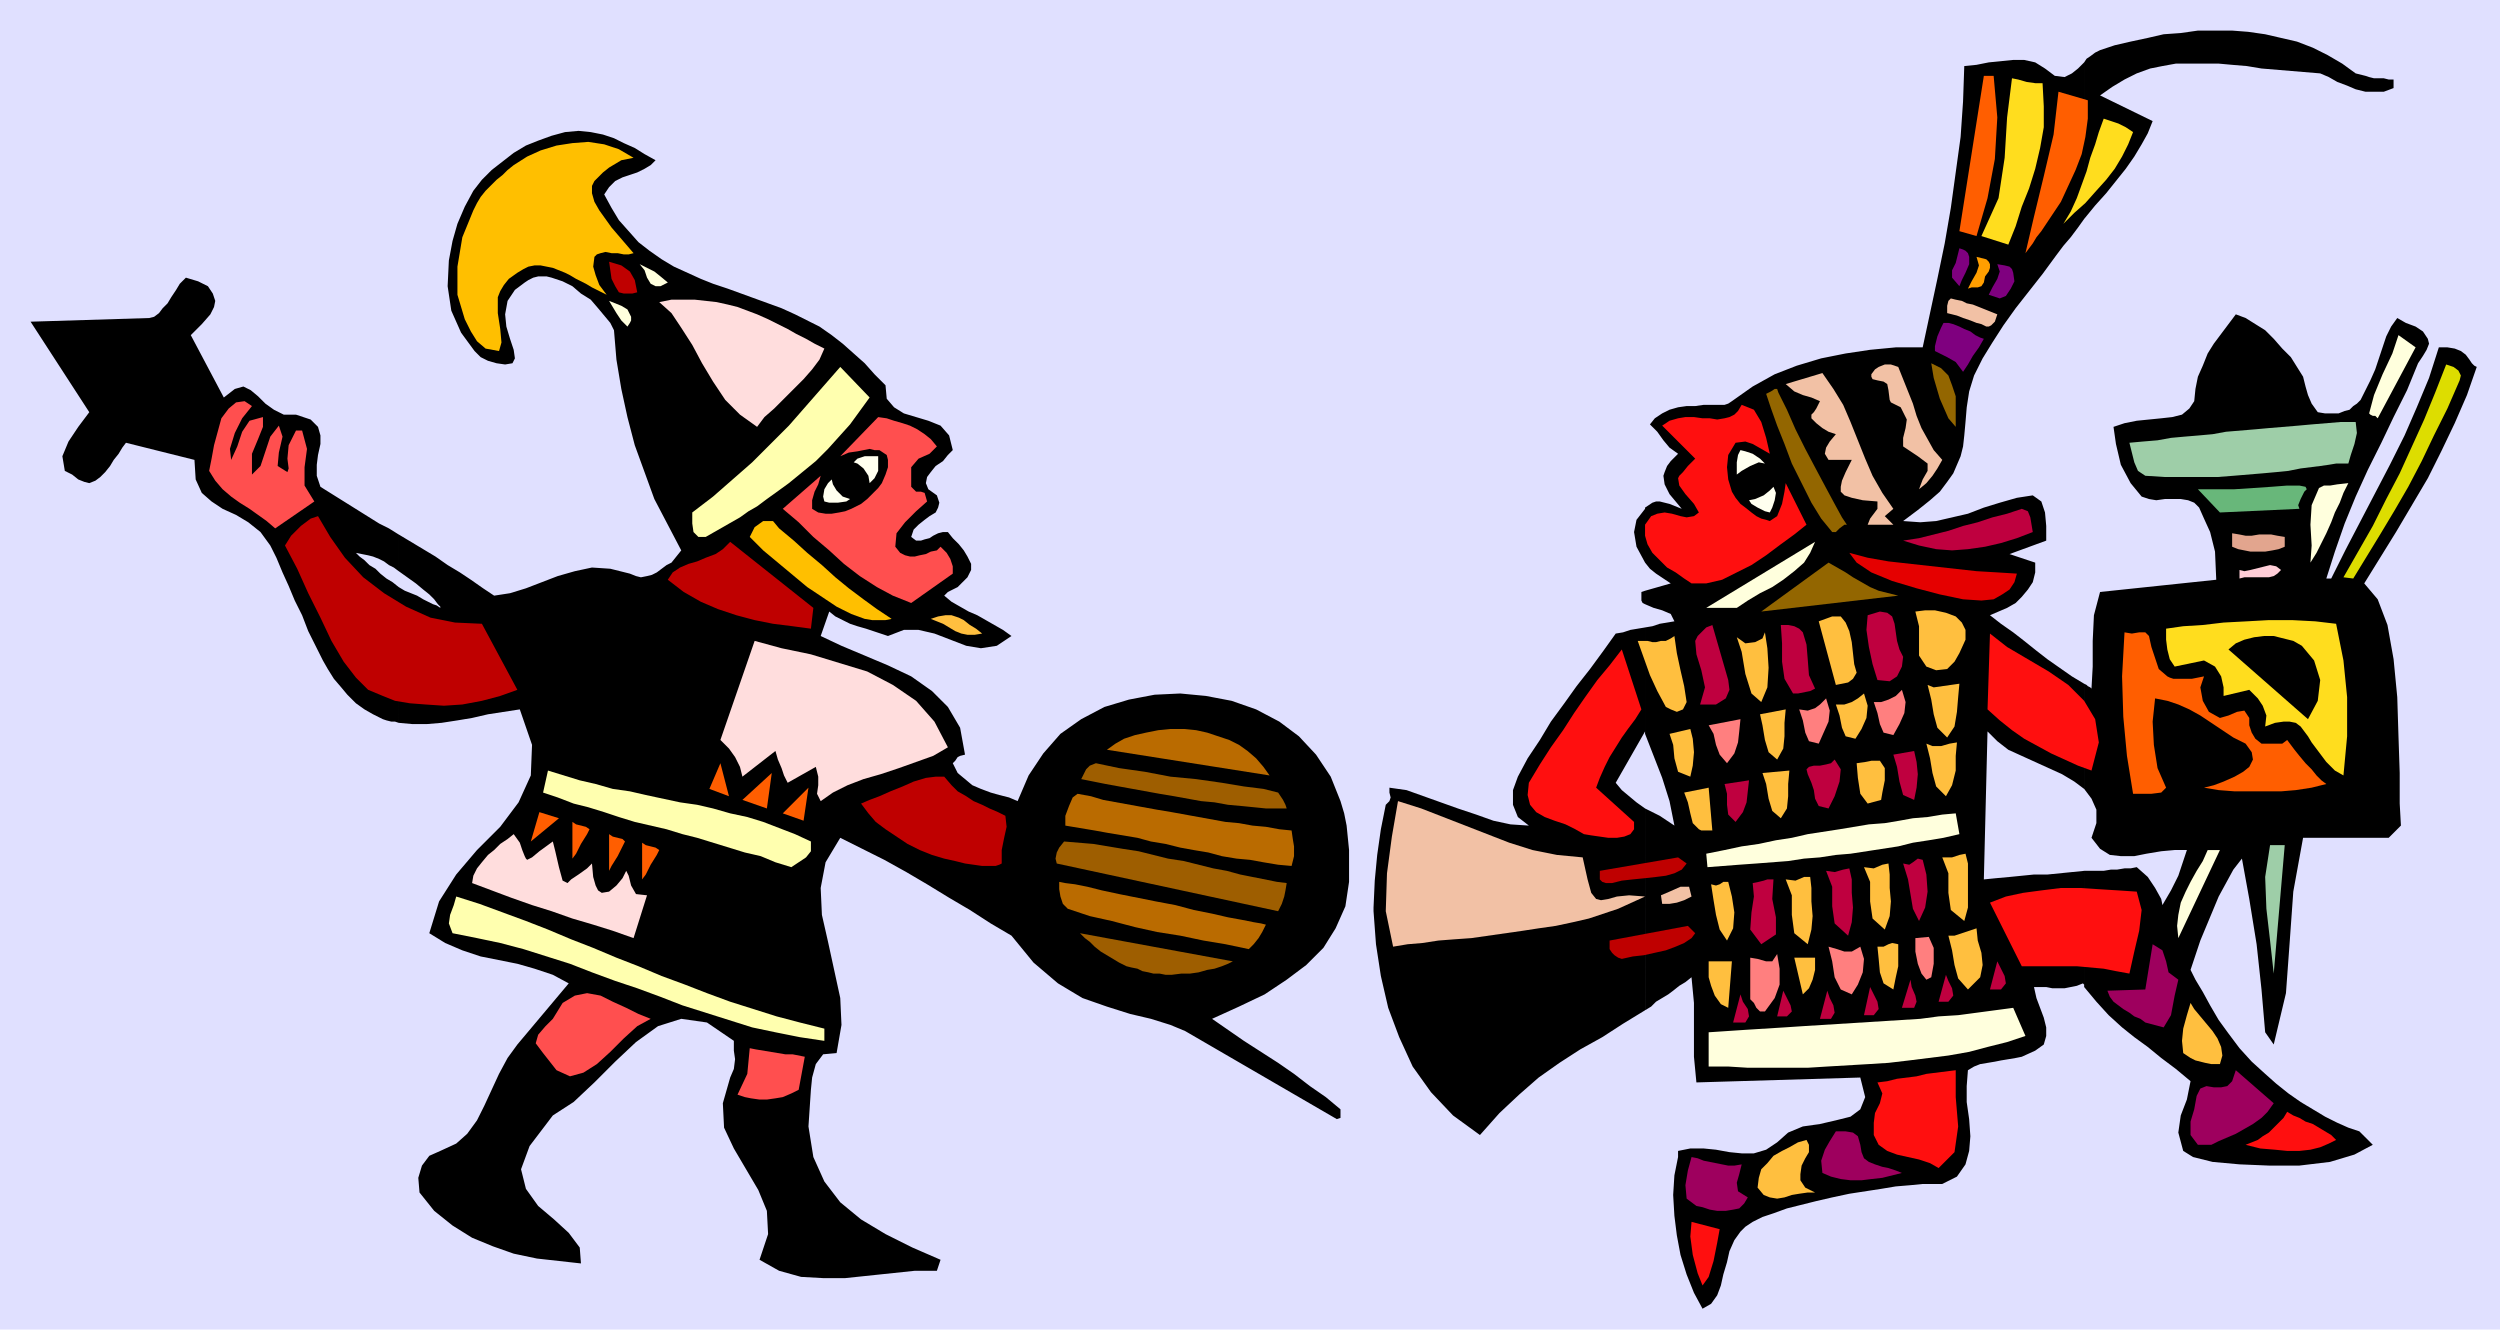 <svg xmlns="http://www.w3.org/2000/svg" fill-rule="evenodd" height="1.087in" preserveAspectRatio="none" stroke-linecap="round" viewBox="0 0 2044 1087" width="2.044in"><style>.pen1{stroke:none}.brush3{fill:#000}.brush4{fill:#ffdd1e}.brush5{fill:#ff5e00}.brush6{fill:#ffbf00}.brush7{fill:#7f007f}.brush9{fill:#ffd}.brush10{fill:#bf0000}.brush11{fill:#fdd}.brush12{fill:#f2c1a5}.brush14{fill:#ffffaf}.brush15{fill:#936600}.brush16{fill:#ff0f0f}.brush17{fill:#ff4f4f}.brush18{fill:#9ecea8}.brush21{fill:#bf003f}.brush25{fill:#ffbf3f}.brush26{fill:#ff7f7f}.brush27{fill:#ba6b00}.brush28{fill:#9e5e00}.brush29{fill:#9e005e}</style><path class="pen1" style="fill:#e0e0ff" d="M0 0h2044v1087H0V0z"/><path class="pen1 brush3" d="m536 131-4 4-5 3-6 3-6 2-6 2-6 3-5 5-4 6 6 11 6 10 8 9 8 9 9 7 10 7 10 6 11 5 11 5 10 4 12 4 11 4 11 4 11 4 11 4 11 5 10 5 10 5 10 7 9 7 9 8 9 8 8 9 9 9 1 11 6 7 8 5 10 3 10 3 10 4 7 8 3 12-4 4-4 5-6 4-4 5-3 4-1 5 2 5 7 5 2 6-1 4-2 4-5 3-4 3-5 4-4 4-2 6 4 3h4l3-1 4-1 3-2 4-2 4-1h4l4 5 5 5 4 5 3 5 3 6v5l-3 6-5 5-3 3-4 2-4 2-3 3 6 5 7 4 7 4 7 3 7 4 7 4 7 4 7 5-12 8-13 2-12-2-13-5-13-5-13-3h-12l-13 5-6-2-6-2-6-2-7-2-6-2-6-3-6-3-5-4-7 20 17 8 19 8 19 8 19 9 17 12 13 13 10 17 4 22-4 1-2 1-2 3-2 2 4 8 6 5 6 5 7 3 8 3 7 2 8 2 7 3 9-21 12-18 14-16 17-12 19-10 20-6 21-4 21-1 21 2 21 4 20 7 19 10 16 12 14 15 12 18 8 20 3 10 2 10 1 10 1 10v26l-3 20-8 18-10 16-14 14-16 12-18 12-21 10-22 10 13 9 13 9 14 9 14 9 13 9 13 10 13 9 12 10v7l-3 1-124-72-12-5-16-5-17-4-19-6-20-7-20-12-20-17-18-22-17-10-17-11-17-10-18-11-17-10-18-10-18-9-18-9-12 20-4 21 1 22 5 22 5 23 5 23 1 22-4 23-11 1-6 8-3 11-1 10-2 30 4 25 9 20 13 17 17 14 20 12 22 11 23 10-3 9h-18l-19 2-19 2-19 2h-18l-18-1-18-5-16-9 7-21-1-19-7-17-10-17-10-17-8-17-1-20 6-21 3-7 1-8-1-7v-8l-22-15-21-3-19 6-18 13-17 16-17 17-17 16-17 11-19 25-7 19 4 16 10 14 13 11 12 11 9 12 1 13-18-2-18-2-19-4-17-6-17-7-16-10-15-12-12-15-1-12 3-10 6-8 9-4 13-6 9-8 8-11 6-12 6-13 6-13 7-13 8-11 42-50-13-7-15-5-14-4-15-3-15-3-15-5-14-6-13-8 8-26 14-22 17-20 19-19 15-20 10-22 1-25-10-29-13 2-13 2-13 3-12 2-13 2-12 1h-12l-11-1V480l5 3 5 2 5 2 5 3 4 2 4 2 3 1 3 2v-1l-2-2-3-4-4-4-5-4-6-5-7-5-7-5v-30l10 6 10 6 10 6 10 7 10 6 9 6 10 7 9 6 13-2 13-4 13-5 13-5 14-4 14-3 15 1 16 4 5 2 4 1 5-1 4-1 4-2 4-3 4-3 4-2 8-10-11-21-11-21-8-22-8-22-6-23-5-23-4-24-2-24-3-6-5-6-5-6-6-7-8-5-7-6-8-4-9-3-4-1h-7l-4 1-4 2-3 2-4 3-4 3-6 9-2 11 1 10 3 10 3 9 1 7-2 4-6 1-7-1-7-2-6-3-5-5-11-15-8-18-3-20 1-21 3-16 4-14 6-14 7-13 7-9 8-8 9-7 9-7 10-6 10-4 11-4 11-3 11-1 10 1 10 2 9 3 8 4 9 4 8 5 9 5zM326 591l-3-1h-3l-4-1-3-1-8-4-7-4-7-5-7-7-5-6-6-7-5-8-4-7-6-12-6-12-5-13-6-12-5-12-5-11-5-12-5-10-8-11-10-8-10-6-11-5-9-6-8-7-5-11-1-16-56-14-3 4-3 5-4 5-3 5-4 5-4 4-4 3-5 2-4-1-5-2-5-4-6-3-2-12 5-12 8-12 9-12-48-74 97-3 4-1 4-3 3-4 4-4 3-5 4-6 3-5 5-5 10 3 8 4 4 6 2 6-1 5-3 6-7 8-9 9 27 51 9-7 7-2 6 3 6 5 6 6 7 5 8 4h10l12 4 6 6 2 7v7l-2 9-1 8v9l3 9 8 5 8 5 8 5 8 5 8 5 8 5 8 4 8 5v30l-4-3-4-2-4-3-4-2-5-2-4-1-5-1-5-1 3 3 4 3 4 4 5 3 4 4 5 4 5 3 5 4v111zM1957 72l-8 3h-15l-8-2-7-3-8-3-7-4-7-3-12-1-12-1-12-1-12-1-12-2-12-1-11-1h-35l-11 2-10 2-11 4-10 5-10 6-10 7 43 21-4 10-5 9-6 10-7 10-8 10-8 10-9 10-9 11V51l2-3 3-2 4-3 4-2 12-4 13-3 14-3 13-3 14-1 14-2h28l13 1 14 2 13 3 13 3 13 5 12 6 12 7 11 8 4 1 4 1 3 1 4 1h8l4 1h4v7zm-253 487 2 1 1 1 2 1 1 1 1-18v-21l1-21 5-19 95-10-1-23-4-16-5-11-4-9-4-4-5-2-6-1h-13l-7 1-6-1-6-2-9-11-8-15-4-17-2-14 9-3 10-2 10-1 10-1 9-1 8-2 6-5 4-6 1-10 2-10 4-9 4-10 5-8 6-8 6-8 6-8 8 3 8 5 8 5 7 7 7 8 7 7 5 8 5 8 2 8 2 7 3 7 5 7 6 1h11l5-2 4-1 3-3 3-2 3-3 4-8 4-8 4-9 3-9 3-9 3-9 4-8 5-7 7 4 8 3 6 4 4 6 1 4-2 5-3 5-4 6-9 22-11 22-10 21-11 22-10 22-9 22-8 23-7 22h4l12-24 12-23 12-23 12-23 12-24 10-23 10-24 8-25h7l6 1 5 2 4 3 3 4 2 3 2 2 2 1-8 23-10 23-11 23-11 22-13 22-13 22-13 21-13 21 11 13 8 21 5 28 3 31 1 32 1 30v25l1 18-10 10h-70l-8 44-3 42-3 41-10 42-7-10-3-35-4-37-6-37-6-33-7 9-6 11-6 11-5 12-5 12-5 12-4 12-4 12 4 8 6 10 6 11 7 12 8 11 9 12 10 11 11 10 9 8 10 8 10 7 10 6 10 6 10 5 9 4 9 3 11 11-15 8-20 6-25 3h-25l-24-1-22-2-16-4-8-5-4-15 2-14 5-13 3-15-12-10-12-9-11-9-11-8-10-8-11-10-10-11-10-12v-95h16l6-1h5l6-1h5l5-1 9 8 6 9 5 9 1 5 7-12 6-12 4-12 3-9h-10l-11 1-12 2-10 2h-11l-9-1-8-5-7-9 4-12v-11l-4-9-6-8v-86zm0-380-5 7-6 8-6 7-6 8-11 15-11 14-11 14-10 14-9 14-8 13-7 14-4 13-2 13-1 12-1 11-1 9-2 8-3 7-3 7-5 7-6 8-8 7-10 8-12 9 14 1 13-1 13-3 13-3 13-5 13-4 14-4 13-2 7 5 3 9 1 11v12l-30 11 21 7v8l-2 8-4 6-5 6-5 5-7 4-7 3-7 3 9 7 10 7 9 7 10 8 9 7 10 7 10 7 10 6v86l-8-6-10-6-11-5-11-5-11-5-11-5-9-7-8-8-3 121 10-1 11-1 10-1 10-1h11l10-1 10-1 10-1v95-2l-1-1-5 2-5 1-5 1h-10l-5-1h-10l2 9 3 8 3 8 2 8v7l-2 7-7 5-11 5-5 1-6 1-6 1-5 1-6 1-6 1-5 2-5 3-1 13v13l2 14 1 14-1 12-3 11-7 10-12 6h-16l-10 1-12 1-12 2-13 2-13 2-14 3-13 3-12 3-12 3-11 4-9 3-8 4-6 4-4 4-5 7-4 9-2 9-3 10-2 9-3 8-5 7-7 4-7-13-6-15-5-16-3-16-2-16-1-17 1-16 3-15v-5l10-2h11l10 1 11 2 10 1h10l10-3 9-6 9-8 12-5 14-2 13-3 12-3 8-6 4-10-4-16-134 4-2-21v-44l-2-21-5 4-5 3-5 4-4 3-5 3-5 3-4 4-5 3V661l6 3 6 3 6 4 6 4-4-20-6-19-7-18-7-18v-87l6-1 6-2 6-1 6-1-3-6-7-3-7-2-7-3v-11l21-6-6-4-6-4-5-4-4-5v-45l3-2 3-2 3-1h3l4 1 4 1 5 2 5 2-5-6-5-6-4-8-1-7 1-3 2-5 3-4 6-6-7-5-5-6-5-7-6-6 4-5 6-4 6-3 7-2 7-1h7l7-1h17l3-1 3-2 17-12 18-10 18-7 20-6 20-4 20-3 21-2h22l6-28 6-28 6-29 5-29 4-29 4-29 2-29 1-29 10-1 10-2 10-1 10-1h9l9 2 8 5 8 6 8 1 6-3 5-4 5-5v128zm-359 647-18 11-17 11-18 10-17 11-17 12-16 14-16 15-16 18-22-16-18-19-15-21-11-24-9-24-6-26-4-26-2-27v-3l1-22 2-21 3-21 4-20 3-3 1-3-1-4v-4l14 2 14 5 14 5 14 5 15 5 14 5 14 3 15 1-9-7-4-10v-12l4-11 8-15 10-15 9-15 11-15 10-14 11-14 11-15 10-14 6-1 6-2 6-1 6-1v87-2l-24 42 5 6 6 5 6 5 7 5v165zm0-332-2-1-1-2v-7l3-1v11zm0-34-7-13-2-12 2-10 7-9v-1 45z"/><path class="pen1 brush4" d="m1670 68 1 19v17l-3 17-4 17-5 16-6 15-5 16-6 15-22-7 14-31 5-33 2-33 4-32 5 1 7 2 7 1h6z"/><path class="pen1 brush5" d="m1630 62 3 34-2 34-6 32-9 31-14-4 20-127h8zm77 20v15l-2 15-3 14-5 13-6 13-6 13-8 12-8 12-4 5-3 5-3 4-3 4 7-30 8-33 8-34 4-35 24 7z"/><path class="pen1 brush4" d="m1744 108-4 10-5 10-6 10-7 9-9 10-8 9-9 8-9 9 6-10 5-11 4-11 4-11 3-11 4-11 3-10 4-11 6 2 6 2 6 3 6 4z"/><path class="pen1 brush6" d="m518 129-5 1-5 1-5 3-5 3-5 4-4 4-3 3-2 4v6l2 7 4 7 5 7 5 7 6 7 6 7 6 7-4 1h-4l-5-1h-5l-5-1-4 1-3 1-2 2-1 8 2 7 3 8 6 8-4-2-4-2-4-2-5-3-4-2-4-2-5-3-4-2-5-2-5-2-5-1-5-1h-5l-5 1-4 2-5 3-7 5-4 5-3 5-2 5v13l2 13 1 11-2 7-11-2-7-6-5-8-5-10-6-20v-23l4-24 9-22 3-6 3-5 4-5 5-5 4-4 5-4 4-4 5-4 11-7 11-5 13-4 13-2 13-1 13 2 12 4 12 7z"/><path class="pen1 brush7" d="m1602 234-6-7v-6l3-6 3-12 3 1 2 1 2 2 1 3v6l-3 7-3 6-2 5z"/><path class="pen1" style="fill:#ff9e00" d="m1609 236 3-6 4-7 2-6-2-7 4 1 4 1 2 2 1 2v3l-1 3-3 4-1 5-2 3-3 1h-5l-3 1z"/><path class="pen1 brush9" d="m546 231-4 2-2 1h-4l-4-2-3-5-2-6-4-5 6 3 6 3 5 4 6 5zm-33 36 2-3 1-2v-3l-1-2-2-4-5-3-5-2-5-2 3 5 3 5 4 6 5 5z"/><path class="pen1 brush7" d="m1635 244-9-3 3-6 4-7 2-6-2-6 6 1 4 1 2 2 1 3 1 7-3 6-4 6-5 2z"/><path class="pen1 brush10" d="m521 239-4 1h-7l-4-1-3-5-3-6-1-7-1-7 10 3 7 5 4 7 2 10z"/><path class="pen1 brush11" d="m674 285-4 9-6 8-7 8-8 8-8 8-8 8-8 7-6 8-14-10-12-12-10-15-9-15-8-15-9-14-8-12-10-9 10-2h19l9 1 9 1 9 2 8 2 8 3 8 3 9 4 8 4 8 4 7 4 8 4 7 4 8 4z"/><path class="pen1 brush12" d="m1633 257-1 3-1 3-3 3-2 1h-2l-4-2-4-1-5-2-6-2-5-2-4-1-4-1v-6l1-4 2-2 4 1 5 1 4 2 5 1 5 2 5 2 5 2 5 2z"/><path class="pen1 brush7" d="m1622 277-4 7-5 7-4 7-4 6-6-8-7-4-6-3-4-2v-4l2-8 3-7 2-4h4l4 1 5 2 4 2 5 2 4 3 4 2 3 1z"/><path class="pen1 brush9" d="m1944 342-2-2h-2l-2-1-1-1 4-15 7-17 8-17 5-15 14 10-31 58z"/><path class="pen1" style="fill:#dd0" d="m2011 311-10 23-11 22-10 21-11 21-11 19-12 20-11 18-11 18-8-1 12-21 12-21 11-22 11-21 10-22 10-22 9-22 9-23 6 2 4 3 2 4-1 4z"/><path class="pen1 brush14" d="m711 325-8 11-8 11-9 10-9 10-10 10-11 9-11 9-11 8-7 5-8 6-7 4-7 5-7 4-7 4-7 4-7 4h-6l-4-4-1-7v-9l17-13 16-14 16-14 15-15 15-15 14-16 14-16 14-16 24 25z"/><path class="pen1 brush12" d="m1569 400 3-8 4-7v-6l-8-6-12-8v-7l2-8 1-7-3-6-2-4-4-2-4-2-1-2-1-8-1-5-3-2-5-1-4-1-1-2v-2l3-4 3-2 5-2h5l6 2 4 10 4 10 4 10 3 10 4 10 5 9 5 9 7 8-4 7-4 6-5 6-6 5zm-28 22 7 7h-21l2-5 3-4 3-4v-6l-12-1-9-2-6-2-3-3v-4l1-5 3-7 5-10h-19l-3-5 1-5 3-5 5-6-6-2-5-3-5-4-4-4v-3l2-2 2-3 3-6-7-3-7-2-7-3-7-6 30-9 9 13 8 13 6 14 6 15 6 15 6 14 8 14 9 13-7 6z"/><path class="pen1 brush15" d="m1599 349-6-7-7-16-5-17-2-12 8 4 6 6 3 8 3 9v25z"/><path class="pen1 brush16" d="m1419 362-6 10-1 10 1 10 3 10 3 5 4 5 4 3 5 4 4 3 4 2 4 1 3 1 6-4 4-10 2-10 1-7 17 34-10 8-11 8-12 9-12 8-12 6-12 6-13 3h-12l-6-4-7-5-7-4-6-6-6-6-4-7-2-7v-9l5-7 5-2 6-1 6 1 7 2 5 1 6-1 4-3-4-7-7-8-5-7-1-6 1-2 3-3 4-5 6-6-27-27 6-4 7-2 6-1h7l7 1h6l6 1 6-1 4-1 4-2 3-3 3-5 10 4 6 10 4 13 3 13-7-4-7-4-6-2-8 1z"/><path class="pen1 brush17" d="m189 376 5-11 4-12 6-9 11-3v8l-4 10-5 12v17l7-7 4-12 4-12 7-9 3 9-3 13-1 11 8 5 1-3-1-8 1-11 6-12h5l4 15-2 15v15l8 13-32 22-7-6-7-5-7-5-8-5-7-5-7-6-6-7-5-8 2-10 2-11 3-11 3-11 6-8 6-5 7-1 6 4-8 10-6 12-4 13 1 9zm577-11-6 6-9 4-6 7v16l4 4h4l3 1 2 7-9 8-9 9-7 9-1 11 4 5 4 2 4 1h4l4-1 5-1 4-2 5-1 3-3 5 5 3 5 2 6v6l-34 24-15-6-13-7-14-9-13-10-12-11-13-11-12-12-13-11 31-27-2 7-3 6-2 7v7l5 3 6 1h5l6-1 5-1 5-2 4-2 4-2 5-4 5-5 4-4 3-4 3-7 2-6v-6l-1-4-3-2-3-2h-4l-4-1-5 1-5 1-7 1-7 3 31-32 7 1 6 2 7 2 6 2 6 3 6 4 5 4 5 6z"/><path class="pen1 brush18" d="m1926 345 1 9-2 9-3 9-2 7h-10l-6 1-7 1-8 1-8 1-10 2-10 1-11 1-12 1-12 1-13 1h-43l-16-1-6-4-3-7-2-8-2-8 11-1 12-1 11-2 11-1 12-1 11-1 11-2 12-1 12-1 11-1 12-1 12-1 11-1 12-1 12-1h12z"/><path class="pen1 brush15" d="M1510 429h-2l-4 3-3 3h-3l-9-11-8-13-8-16-8-16-6-16-6-15-5-14-4-12 4-2 3-2h2l1 3 7 14 7 16 8 16 9 17 8 15 7 13 6 11 4 6z"/><path class="pen1" d="m1443 379-5-1-7 3-7 4-4 3v-10l1-6 2-4 4 1 6 2 6 4 4 4zm7 19-3 3-5 4-7 3-5 1 2 3 5 3 6 3 4 1 2-4 2-6 1-6-2-5zm-755 10-3 2-7 1h-7l-4-1-1-4 1-6 3-5 3-3 1 4 3 5 5 5 6 2zm16-13 4-4 3-6v-12h-11l-6 2-3 3 3 1 5 4 4 6 1 6z" style="fill:#ffffef"/><path class="pen1 brush9" d="m1920 395-4 8-3 8-4 8-3 8-4 9-4 8-4 8-5 8 1-14-1-17 1-16 6-14 4-2h5l6-1 9-1z"/><path class="pen1" style="fill:#68b77a" d="m1815 419-18-19h30l15-1 15-1 13-1h10l5 1 1 2-2 2-3 6-2 5 1 3-65 3z"/><path class="pen1 brush21" d="m1662 435-13 5-13 4-13 3-14 2-13 1-13-1-14-3-13-4 13-2 12-3 12-3 12-4 12-3 12-4 12-3 12-4 5 2 2 5 1 6 1 6z"/><path class="pen1 brush10" d="m394 510 29 54-14 5-15 4-16 3-15 1-15-1-13-1-12-2-10-4-12-5-10-10-10-13-10-17-9-19-10-20-9-20-10-19 5-8 8-8 8-6 6-2 10 17 12 17 15 16 17 13 18 11 20 9 20 4 22 1z"/><path class="pen1 brush6" d="m637 432 12 10 11 10 12 10 11 10 11 9 12 9 11 8 12 8-5 1h-11l-6-1-11-4-12-6-12-8-12-8-12-10-12-10-12-10-11-11 4-8 7-5h8l5 6z"/><path class="pen1" style="fill:#e2a58e" d="m1868 447-5 2-5 1-6 1h-12l-5-1-5-1-5-2v-11l6 1 5 1h5l6-1h10l5 1 6 1v8z"/><path class="pen1 brush10" d="m663 514-15-2-16-2-15-3-15-4-15-5-14-6-14-8-13-10 4-6 6-4 7-3 7-2 7-3 8-3 6-4 6-6 68 54-2 17z"/><path class="pen1 brush9" d="M1420 497h-25l89-54-4 9-5 8-8 7-9 7-9 6-10 5-10 6-9 6z"/><path class="pen1 brush15" d="m1552 487-112 13 55-40 7 4 7 4 6 4 7 4 7 4 7 3 8 2 8 2z"/><path class="pen1" style="fill:#e50000" d="m1649 469-2 7-4 6-6 4-7 4-10 1-15-1-19-4-19-5-20-6-17-7-12-8-6-8 15 4 17 3 18 2 18 2 18 2 18 2 17 1 16 1z"/><path class="pen1" style="fill:#ffced8" d="m1865 466-3 3-3 2-4 1h-20l-4 1v-7l4 1 5-1 4-1 4-1 4-1 4-1 5 1 4 3z"/><path class="pen1 brush25" d="m1602 534-4 7-6 6-9 1-8-3-6-9v-24l-3-12 8-1h8l9 2 8 3 5 5 3 6v8l-5 11z"/><path class="pen1 brush21" d="m1556 537-1 8-4 8-6 4-10-1-4-13-3-14-2-14 1-12 10-3 6 1 4 3 2 6 1 7 1 7 2 7 3 6z"/><path class="pen1 brush25" d="m803 518-6 1h-6l-5-1-5-2-5-3-5-3-5-2-5-2 6-2 6-1h5l6 2 4 2 5 4 5 3 5 4zm715 32-3 5-4 3-5 1-5 1-14-52 11-4h7l4 5 3 7 2 9 1 9 1 9 2 7z"/><path class="pen1 brush21" d="m1413 556 1 8-3 7-8 5h-13l4-14-3-14-4-13-1-11 2-4 4-4 3-3 5-2 13 45zm71 7-4 2-5 1-5 1h-4l-7-12-2-14v-15l-1-15h6l5 1 4 2 3 3 3 10 1 12 1 13 5 11z"/><path class="pen1 brush4" d="m1916 634-7-4-7-7-6-8-6-8-3-5-3-4-3-4-4-3-5-1h-5l-7 1-8 3 1-9-3-8-4-6-7-7-21 5v-7l-2-9-5-8-9-5-24 5-4-6-2-8-1-8v-9l14-2 16-1 17-2 19-1 18-1h19l19 1 17 2 6 30 3 30v32l-3 32z"/><path class="pen1 brush16" d="m1710 630-11-4-11-5-11-5-11-6-11-6-10-7-10-8-10-9 2-62 14 11 17 10 17 10 16 11 13 13 9 15 3 19-6 23z"/><path class="pen1 brush25" d="m1379 574-3 6-5 2-5-2-4-2-7-13-6-13-5-14-5-14h8l4 1h3l4-1h4l4-2 3-2 2 14 3 14 3 13 2 13z"/><path class="pen1 brush5" d="m1815 587 7-2 7-3 6-1 4 6v6l2 6 3 5 5 4h17l4-3 3 4 3 4 4 5 5 6 5 5 4 5 4 4 4 3-12 3-13 2-12 1h-38l-13-1-12-2 8-2 8-3 9-4 7-4 5-4 3-6-1-6-5-7-10-5-9-6-9-6-9-6-9-5-9-4-9-3-10-2-2 19 1 19 3 19 7 16-4 4-8 1h-15l-5-31-3-32-1-33 2-36 6 1 6-1h5l3 3 2 9 3 9 3 9 7 6 2 1 3 1h15l5-1 5-1-3 9 2 11 5 9 9 5z"/><path class="pen1 brush3" d="m1887 588-65-57 6-5 7-3 8-2 8-1h8l8 2 8 2 7 4 10 12 5 16-2 17-8 15z"/><path class="pen1 brush11" d="m667 627-23 13-3-6-2-6-3-7-2-7-27 21-2-8-4-8-5-7-7-7 28-81 22 6 24 5 23 7 23 7 21 11 19 13 15 17 11 21-12 7-14 5-14 5-15 5-14 4-13 5-12 6-10 7-3-6 1-7v-7l-2-8z"/><path class="pen1 brush16" d="m1342 580-5 8-6 8-5 7-5 8-5 8-4 8-4 9-3 8 31 28v6l-3 4-5 2-6 1h-7l-7-1-7-1-6-1-7-4-8-4-9-3-8-3-7-4-5-6-2-8 1-10 9-15 9-14 10-14 9-14 9-13 10-14 10-12 10-13 16 49z"/><path class="pen1 brush25" d="m1440 574-8-7-5-16-3-18-4-12 7 5 8-1 6-3 2-5 2 13 1 16-1 16-5 12z"/><path class="pen1 brush26" d="m1487 608-8-2-3-7-2-10-3-9 7 1 6-2 4-3 5-5 3 10-1 9-4 9-4 9z"/><path class="pen1 brush25" d="m1517 604-8-2-3-7-2-10-3-9h7l6-2 5-3 5-4 3 10-1 10-4 9-5 8z"/><path class="pen1 brush26" d="m1548 601-8-2-3-7-2-9-3-9h6l6-2 6-3 5-5 3 10-1 9-4 9-5 9z"/><path class="pen1 brush25" d="m1600 607-1 11v12l-3 12-5 9-8-8-3-11-2-12-3-12 5 2h7l7-2 6-1zm2-48-1 11-1 12-2 12-6 9-8-8-3-11-2-12-3-12 5 2 7-1 7-1 7-1z"/><path class="pen1 brush27" d="m1038 634-133-21 7-5 7-4 9-3 9-2 10-2 10-1h11l10 1 9 2 9 3 9 3 8 4 7 5 7 6 6 7 5 7z"/><path class="pen1 brush21" d="m1565 654-9-4-3-11-2-12-3-10 17-3 2 9 1 10-1 11-2 10z"/><path class="pen1 brush25" d="m1382 635-10-4-3-11-1-11-3-9 17-4 2 8 1 11-1 11-2 9z"/><path class="pen1 brush21" d="m1495 661-8-2-3-6-1-7-2-6-3-7-1-4 2-2 4-1h5l5-1 4-1 3-3 5 8-1 10-4 12-5 10z"/><path class="pen1 brush25" d="m1538 654-11 3-6-8-2-13-1-12 7-1 5-1h7l4 6v10l-2 10-1 6z"/><path class="pen1 brush5" d="m580 645 9-21 7 27-16-6z"/><path class="pen1 brush28" d="m1045 648 2 3 2 3 2 4 1 3h-17l-10-1-10-1-11-1-11-2-11-1-11-2-11-2-12-2-11-2-11-2-11-2-11-2-10-2-10-2 2-4 2-4 3-3 5-2 19 4 21 3 21 4 21 2 21 3 18 3 16 2 12 3z"/><path class="pen1 brush14" d="M663 688v8l-4 5-6 4-6 4-13-4-12-5-13-3-13-4-13-4-13-4-12-3-13-4-13-3-13-3-13-4-12-4-13-4-12-3-13-5-12-4 4-18 13 4 13 4 13 3 14 4 14 2 13 3 14 3 14 3 14 2 13 3 14 4 14 3 13 4 13 5 13 5 13 6z"/><path class="pen1 brush25" d="m1456 669-7-6-3-10-2-12-3-9 22-2-1 11v10l-1 10-5 8zm-3-48-7-6-3-10-2-12-2-9 21-4-1 11v11l-1 10-5 9z"/><path class="pen1 brush10" d="m822 667 1 9-2 9-2 10v11l-2 1-3 1h-11l-7-1-7-1-8-2-9-2-10-3-10-4-10-5-9-6-9-6-8-6-6-7-6-8 7-3 8-3 9-4 10-4 9-4 10-3 8-1h7l6 7 5 5 7 4 6 4 7 3 6 3 7 3 6 3z"/><path class="pen1 brush21" d="m1419 672-6-6-1-8v-9l-2-8 20-3-1 9-1 9-3 8-6 8z"/><path class="pen1 brush26" d="m1412 624-6-7-3-8-2-9-4-7 26-5-1 10-1 9-3 9-6 8z"/><path class="pen1 brush5" d="m627 661-20-7 24-22-4 29z"/><path class="pen1 brush25" d="M1400 679h-9l-2-1-5-5-2-8-2-9-3-8 20-4 3 35z"/><path class="pen1 brush5" d="m640 665 21-21-4 27-17-6z"/><path class="pen1 brush27" d="m1056 679 1 7 1 6v8l-2 8-11-1-12-2-11-2-11-1-12-2-11-3-12-2-11-2-12-3-12-2-11-3-12-2-12-2-11-2-12-2-12-2v-8l3-8 3-7 4-3 11 2 10 3 11 2 11 2 11 2 11 2 12 2 11 2 11 2 11 2 11 2 11 1 11 2 11 1 11 2 10 1z"/><path class="pen1 brush12" d="m1345 733-11 5-11 5-12 4-12 4-13 3-14 3-14 2-13 2-14 2-14 2-14 2-14 1-13 1-13 2-12 1-12 2-6-29 1-31 4-30 5-29 19 6 18 7 18 7 18 7 18 7 19 6 20 4 21 2 4 18 3 11 4 5 4 1 6-1 7-2 10-1 13 1z"/><path class="pen1 brush5" d="m434 688 7-24 16 5-23 19z"/><path class="pen1 brush9" d="m1602 682-13 3-12 2-13 2-12 3-13 2-13 2-13 2-12 1-13 2-13 1-13 2-13 1-13 1-14 1-13 1-13 1-1-11 15-3 14-3 14-2 14-3 13-2 13-3 13-2 13-2 12-2 12-2 13-1 12-2 11-2 12-1 12-2 11-1 3 17z"/><path class="pen1 brush5" d="M468 702v-30l3 2 4 1 4 1 3 2-2 4-5 8-4 8-3 4zm30 10v-30l3 2 4 1 4 1 2 2-2 4-4 8-5 8-2 4zm27 7v-30l3 2 4 1 4 1 3 2-2 4-5 8-4 8-3 4z"/><path class="pen1 brush11" d="m512 712 2 4 2 8 4 7 9 1-11 35-17-6-16-5-17-5-17-6-16-5-17-6-16-6-16-6 1-6 3-6 4-5 5-6 5-4 5-5 6-4 5-4 5 7 2 6 2 5 1 2 1 1 4-2 6-5 11-8 2 8 3 13 3 11 4 2 3-3 6-4 7-5 4-4 1 11 2 7 2 4 3 2 6-1 6-5 5-6 3-6z"/><path class="pen1 brush28" d="m1052 722-1 6-1 5-2 6-3 6-181-39-1-4 1-5 2-4 4-5 12 1 12 1 12 2 12 2 13 2 12 3 12 3 13 2 12 3 12 3 11 2 11 3 10 2 10 2 10 2 8 1z"/><path class="pen1 brush18" d="m1868 691-9 105-3-27-3-26-1-26 4-26h12z"/><path class="pen1 brush9" d="m1815 695-34 72-1-10 1-9 2-10 4-9 4-8 5-9 5-8 4-9h10z"/><path class="pen1 brush10" d="m1379 706-4 5-6 3-7 2-8 1-9 1-10 1-9 1-8 2h-5l-3-1-2-2v-7l64-11 7 5zm7 57-3 4-6 4-7 3-8 3-9 2-9 2-9 1-9 2-3-1-3-2-2-2-2-3v-7l64-12 6 6z"/><path class="pen1 brush21" d="m1572 703 3 12 1 14-2 13-5 11-5-10-2-12-2-12-4-13 5 1 3-2 4-3 4 1z"/><path class="pen1 brush25" d="m1413 721 3 12 2 13-1 13-5 10-6-9-3-12-2-12-2-13 4 1 3-1 3-2h4z"/><path class="pen1 brush21" d="m1511 765-11-10-2-14v-16l-5-13 7 1 7-2 5-1 2 9v11l1 12-1 12-3 11z"/><path class="pen1 brush25" d="m1541 760-10-9-2-14v-16l-5-12 8 1 7-3 5-1 1 9v11l1 11-1 12-4 11zm-63 12-11-9-2-15v-16l-5-13 8 1 7-3h5l1 9v11l1 12-1 11-3 12zm128-19-11-9-2-14v-16l-5-13h8l6-2 5-1 2 8v36l-3 11z"/><path class="pen1 brush21" d="m1450 719-1 16 3 15v14l-12 8-9-12 1-14 2-13-1-11 5-1 4-1 3-1h5z"/><path class="pen1 brush27" d="m1035 756-3 6-3 5-4 5-4 4-19-4-18-3-19-4-19-3-18-4-19-5-18-4-18-6-4-4-2-6-1-6v-6l5 1 8 1 10 2 12 3 14 3 15 3 15 3 16 3 15 4 15 3 13 3 11 2 10 2 6 1 4 1z"/><path class="pen1 brush12" d="m1383 733-6 3-6 2-6 1h-6l-1-7 7-3 9-4h7l2 8z"/><path class="pen1 brush16" d="m1747 729 4 15-2 17-4 17-4 18-11-2-10-2-11-1-11-1h-45l-26-52 13-5 14-3 15-2 16-2h16l15 1 16 1 15 1z"/><path class="pen1 brush14" d="M674 841v10l-20-3-20-4-19-4-19-6-19-6-19-6-18-7-19-7-18-6-19-7-18-7-19-6-19-6-19-5-19-4-20-4-3-8 1-7 3-8 2-7 19 6 19 7 19 7 18 7 19 8 18 7 19 8 18 7 19 8 19 7 18 7 19 7 19 6 19 6 19 5 20 5z"/><path class="pen1 brush25" d="m1619 799-10 10-8-9-3-11-2-12-3-12h5l6-2 6-2 6-2 1 10 3 10 1 10-2 10z"/><path class="pen1 brush28" d="m1008 786-4 2-5 2-6 2-6 1-7 2-7 1h-7l-8 1h-5l-5-1h-5l-4-1-5-1-4-2-5-1-4-1-6-3-5-3-5-3-5-3-5-4-4-4-4-3-4-4 125 23z"/><path class="pen1 brush26" d="m1579 799-4 2-4-5-3-8-2-10v-11l11-1 4 9v13l-2 11z"/><path class="pen1 brush25" d="M1552 772v18l-2 9-2 10-8-5-3-9-1-11-1-10h5l4-2 3-1 5 1z"/><path class="pen1 brush29" d="m1781 801-3 13-3 16-6 10-15-4-4-3-5-2-4-3-5-3-4-3-4-3-3-4-2-5 31-1 6-37 8 5 3 9 2 9 8 6z"/><path class="pen1 brush26" d="m1521 774 3 10-1 11-4 10-5 8-9-4-5-10-2-13-3-12 7 2 6 2h6l7-4zm-78 53h-4l-3-3-2-4-3-3v-34l6 1 7 2h5l4-6 2 12v13l-4 11-8 11z"/><path class="pen1 brush25" d="M1484 783v10l-2 8-3 7-5 5-7-30h17zm-71 41-6-3-5-7-3-8-2-7v-13h19l-3 38z"/><path class="pen1 brush21" d="M1636 809h-9l6-23 3 6 3 6 1 6-4 5zm-43 10h-8l6-22 2 5 3 6 1 6-4 5zm-28 5h-10l7-23 1 6 3 7 1 5-2 5zm-68 9h-9l6-23 2 6 3 6 1 6-3 5zm-36-2h-8l5-21 3 6 3 6 1 5-4 4zm-34 5h-10l6-23 2 6 4 6 1 6-3 5zm105-6h-8l5-23 3 6 3 6 1 6-4 5z"/><path class="pen1 brush17" d="m532 833-11 6-11 10-11 11-11 10-11 7-11 3-11-5-11-14-6-8 2-7 6-7 6-6 8-13 10-6 10-2 11 2 10 5 11 5 10 5 10 4z"/><path class="pen1 brush25" d="M1815 870h-7l-5-1-4-1-4-1-4-2-3-2-3-2-1-10 1-10 3-11 3-10 3 5 5 6 5 6 5 6 4 6 3 7 1 7-2 7z"/><path class="pen1 brush9" d="m1656 847-15 5-16 4-15 4-17 3-16 2-16 2-17 2-16 1-17 1-17 1-16 1h-49l-16-1h-16v-28l15-1 15-1 16-1 16-1 15-1 16-1 16-1 16-1 16-1 16-1 16-1 15-2 16-1 15-2 15-2 15-2 10 23z"/><path class="pen1 brush17" d="m658 864-5 27-6 3-7 3-6 1-7 1h-6l-7-1-5-1-6-2 8-17 2-21 5 1 6 1 6 1 6 1 6 1h6l5 1 5 1z"/><path class="pen1 brush16" d="m1585 955-7-4-9-3-9-2-9-2-8-3-7-5-4-8v-10l1-8 4-8 2-8-4-9 8-1 8-2 8-1 8-1 8-2 8-1 8-1 8-1v22l2 24-3 21-13 13z"/><path class="pen1 brush29" d="m1859 902-5 7-5 5-7 5-7 4-7 4-7 3-7 3-6 3h-11l-6-8v-11l3-10 2-11 3-6 5-2 6 1h6l5-1 4-4 3-9 31 27z"/><path class="pen1 brush16" d="m1910 932-6 3-7 3-8 2-9 1h-10l-10-1-12-1-12-3 5-2 5-2 4-3 5-3 4-4 4-4 4-4 3-5 5 3 5 2 5 3 6 2 5 3 5 3 5 3 4 4z"/><path class="pen1 brush29" d="m1521 936 1 6 2 5 4 3 5 2 6 2 5 1 6 2 5 2-8 2-8 2-9 1-8 1h-9l-8-1-8-2-7-3-1-10 3-9 4-7 5-8h8l6 1 4 3 2 7z"/><path class="pen1 brush25" d="M1484 975h-6l-7 1-6 1-6 2-6 1-6-1-5-2-5-6 1-8 2-7 5-5 5-6 7-4 6-3 7-4 7-2 2 4v6l-3 5-3 6-1 7v5l4 6 8 4z"/><path class="pen1 brush29" d="m1424 952-2 8-2 7 1 7 8 5-3 5-4 4-5 1-6 1h-7l-6-1-6-2-5-1-8-6-1-11 2-12 3-11 5 1 5 2 5 1 5 1 5 1 5 1h5l6-1z"/><path class="pen1 brush16" d="m1406 1005-2 11-3 15-4 13-5 7-4-10-4-15-2-15 1-12 23 6z"/></svg>
